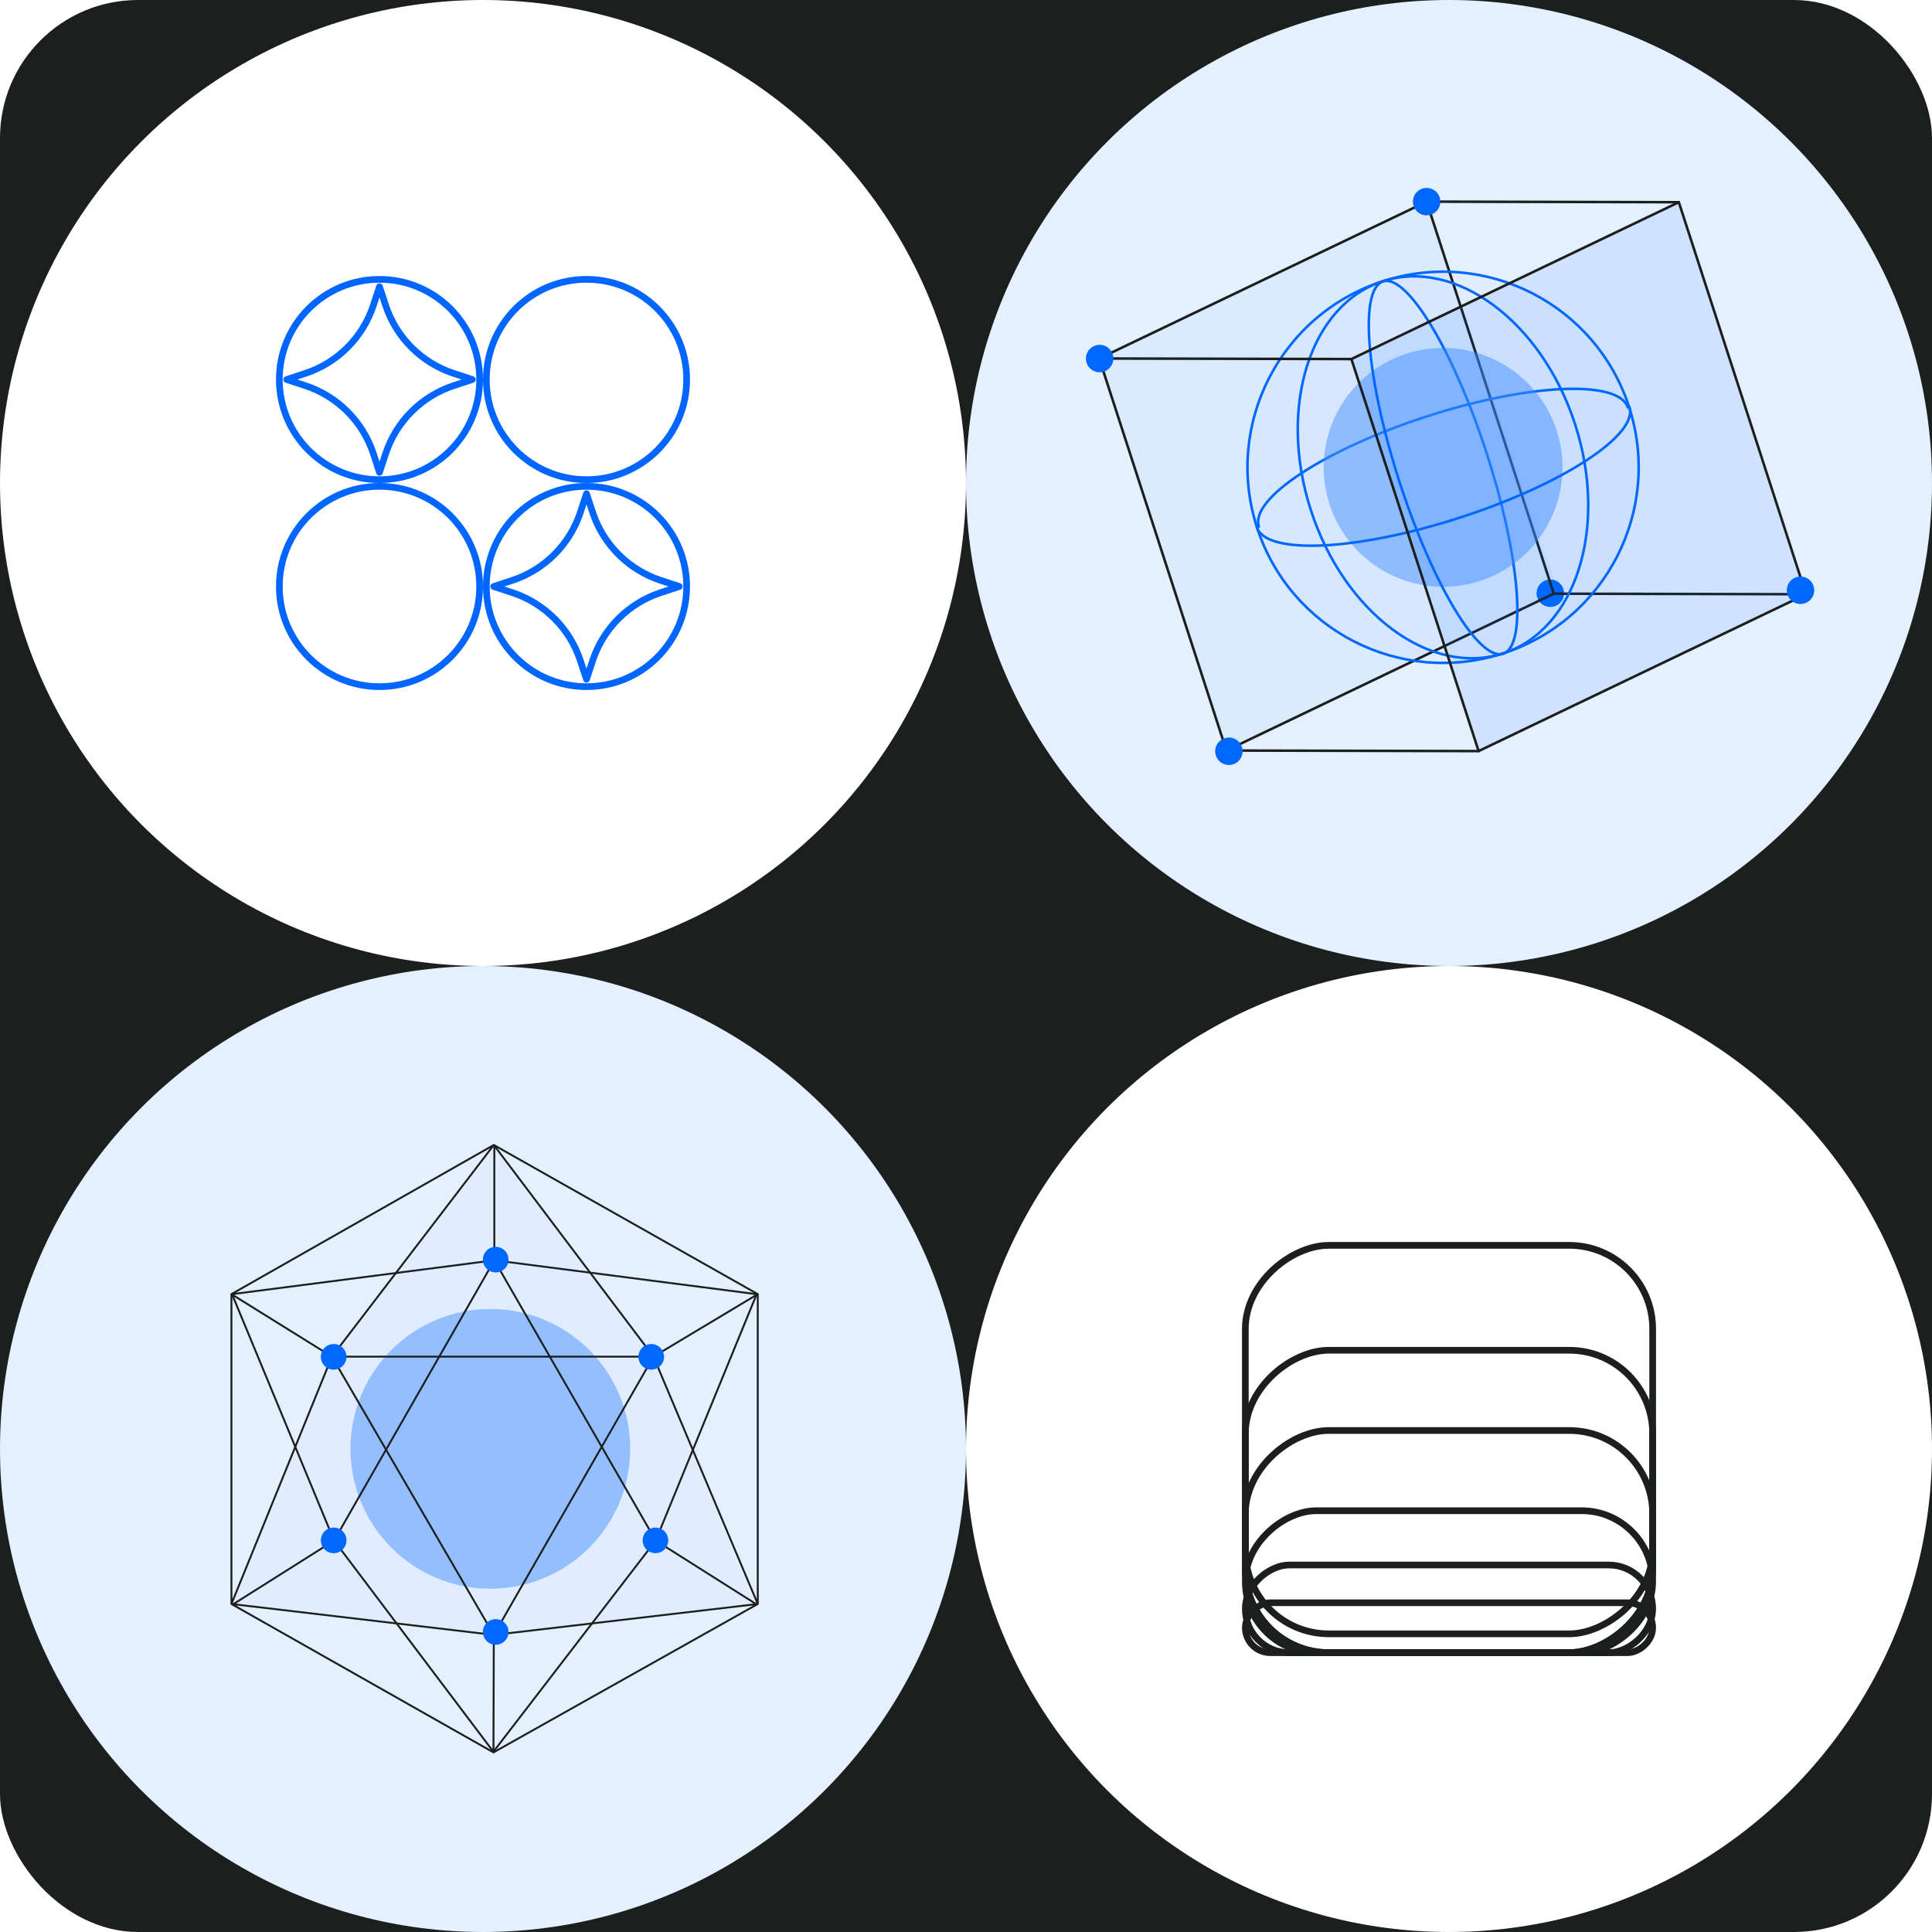 <svg width="350" height="350" viewBox="0 0 350 350" fill="none" xmlns="http://www.w3.org/2000/svg">
<g clip-path="url(#clip0_253_12435)">
<rect width="350" height="350" rx="25" fill="#1D1E1E"/>
<circle cx="262.5" cy="87.5" r="87.5" fill="#E5F0FF"/>
<ellipse cx="2.486" cy="2.486" rx="2.486" ry="2.486" transform="matrix(0.992 0.124 -0.124 0.992 278.699 104.695)" fill="#0067FF"/>
<g filter="url(#filter0_b_253_12435)">
<path d="M199.207 64.971L222.99 53.231L258.544 36.809L282.276 106.952L222.067 136.026L199.207 64.971Z" fill="#0066FF" fill-opacity="0.05"/>
</g>
<path d="M327.176 107.653L281.489 107.552L258.447 36.531" stroke="#1D1E1E" stroke-width="0.462" stroke-linejoin="round"/>
<path d="M281.489 107.552L222.174 135.968" stroke="#1D1E1E" stroke-width="0.462" stroke-linejoin="round"/>
<path d="M228.053 95.395C226.417 90.325 240.054 81.385 258.513 75.426C276.971 69.467 293.261 68.746 294.898 73.816" stroke="#0067FF" stroke-width="0.462" stroke-linecap="round"/>
<path d="M272.313 118.429C276.68 117.019 275.348 100.779 269.336 82.156C263.324 63.532 254.91 49.578 250.542 50.988" stroke="#0067FF" stroke-width="0.462" stroke-linecap="round"/>
<g filter="url(#filter1_f_253_12435)">
<ellipse cx="21.626" cy="21.626" rx="21.626" ry="21.626" transform="matrix(0.952 -0.307 0.307 0.952 234.204 70.719)" fill="#4A93FF" fill-opacity="0.5"/>
</g>
<g filter="url(#filter2_b_253_12435)">
<ellipse cx="35.658" cy="35.658" rx="35.658" ry="35.658" transform="matrix(0.952 -0.307 0.307 0.952 216.538 61.676)" fill="#0066FF" fill-opacity="0.02"/>
</g>
<path d="M295.139 73.771C301.149 92.391 290.928 112.358 272.308 118.369C253.689 124.38 233.722 114.158 227.712 95.539C221.701 76.919 231.923 56.952 250.542 50.941C269.162 44.93 289.128 55.151 295.139 73.771Z" stroke="#0067FF" stroke-width="0.462" stroke-linecap="round"/>
<path d="M285.364 76.926C288.376 86.256 288.406 95.564 286.03 103.066C283.654 110.568 278.881 116.246 272.296 118.372C265.711 120.498 258.519 118.682 252.205 113.985C245.891 109.288 240.474 101.72 237.462 92.39C234.45 83.06 234.42 73.753 236.796 66.251C239.172 58.748 243.945 53.07 250.53 50.944C257.115 48.818 264.307 50.634 270.621 55.331C276.935 60.028 282.352 67.596 285.364 76.926Z" stroke="#0067FF" stroke-width="0.462" stroke-linecap="round"/>
<path d="M272.313 118.427C267.945 119.837 259.531 105.883 253.519 87.26C247.507 68.636 246.175 52.396 250.542 50.986" stroke="#0067FF" stroke-width="0.462" stroke-linecap="round"/>
<path d="M227.688 95.51C229.325 100.579 245.762 99.811 264.401 93.793C283.041 87.776 296.825 78.788 295.188 73.719" stroke="#0067FF" stroke-width="0.462" stroke-linecap="round"/>
<g filter="url(#filter3_b_253_12435)">
<path d="M327.176 107.651L267.863 136.067L244.819 65.046L304.134 36.63L327.176 107.651Z" fill="#0066FF" fill-opacity="0.1"/>
<path d="M327.176 107.651L267.863 136.067L244.819 65.046L304.134 36.63L327.176 107.651Z" stroke="#1D1E1E" stroke-width="0.462" stroke-linecap="round" stroke-linejoin="round"/>
</g>
<g filter="url(#filter4_b_253_12435)">
<path d="M304.135 36.63L258.448 36.529L199.133 64.945L244.82 65.045" stroke="#1D1E1E" stroke-width="0.462" stroke-linecap="round" stroke-linejoin="round"/>
</g>
<path d="M199.133 64.945L222.175 135.966L267.864 136.067" stroke="#1D1E1E" stroke-width="0.462" stroke-linecap="round" stroke-linejoin="round"/>
<ellipse cx="2.486" cy="2.486" rx="2.486" ry="2.486" transform="matrix(0.992 0.124 -0.124 0.992 256.289 33.754)" fill="#0067FF"/>
<ellipse cx="2.486" cy="2.486" rx="2.486" ry="2.486" transform="matrix(0.992 0.124 -0.124 0.992 197.051 62.18)" fill="#0067FF"/>
<ellipse cx="2.486" cy="2.486" rx="2.486" ry="2.486" transform="matrix(0.992 0.124 -0.124 0.992 324.021 104.16)" fill="#0067FF"/>
<ellipse cx="2.486" cy="2.486" rx="2.486" ry="2.486" transform="matrix(0.992 0.124 -0.124 0.992 220.469 133.324)" fill="#0067FF"/>
<circle cx="87.5" cy="87.5" r="87.5" fill="white"/>
<path d="M86.895 68.754C86.895 78.775 78.771 86.899 68.75 86.899C58.729 86.899 50.605 78.775 50.605 68.754C50.605 58.733 58.729 50.609 68.75 50.609C78.771 50.609 86.895 58.733 86.895 68.754Z" stroke="#0066FF" stroke-width="1.21" stroke-linejoin="round"/>
<path d="M67.643 55.307L68.75 51.94L69.858 55.307C71.778 61.146 76.358 65.726 82.197 67.646L85.564 68.754L82.197 69.861C76.358 71.782 71.778 76.362 69.858 82.201L68.75 85.568L67.643 82.201C65.722 76.362 61.142 71.782 55.303 69.861L51.936 68.754L55.303 67.646C61.142 65.726 65.722 61.146 67.643 55.307Z" stroke="#0066FF" stroke-width="1.21" stroke-linejoin="round"/>
<path d="M86.895 106.25C86.895 116.271 78.771 124.395 68.75 124.395C58.729 124.395 50.605 116.271 50.605 106.25C50.605 96.229 58.729 88.105 68.75 88.105C78.771 88.105 86.895 96.229 86.895 106.25Z" stroke="#0066FF" stroke-width="1.21" stroke-linejoin="round"/>
<path d="M124.395 68.75C124.395 78.771 116.271 86.895 106.25 86.895C96.229 86.895 88.105 78.771 88.105 68.75C88.105 58.729 96.229 50.605 106.25 50.605C116.271 50.605 124.395 58.729 124.395 68.75Z" stroke="#0066FF" stroke-width="1.21" stroke-linejoin="round"/>
<path d="M124.395 106.25C124.395 116.271 116.271 124.395 106.25 124.395C96.229 124.395 88.105 116.271 88.105 106.25C88.105 96.229 96.229 88.105 106.25 88.105C116.271 88.105 124.395 96.229 124.395 106.25Z" stroke="#0066FF" stroke-width="1.21" stroke-linejoin="round"/>
<path d="M105.143 92.803L106.25 89.436L107.357 92.803C109.278 98.642 113.858 103.222 119.697 105.143L123.064 106.25L119.697 107.357C113.858 109.278 109.278 113.858 107.357 119.697L106.25 123.064L105.143 119.697C103.222 113.858 98.642 109.278 92.803 107.357L89.436 106.25L92.803 105.143C98.642 103.222 103.222 98.642 105.143 92.803Z" stroke="#0066FF" stroke-width="1.21" stroke-linejoin="round"/>
<circle cx="262.5" cy="262.5" r="87.5" fill="white"/>
<rect x="299.395" y="225.605" width="73.79" height="73.79" rx="15.121" transform="rotate(90 299.395 225.605)" stroke="#1D1E1E" stroke-width="1.21"/>
<rect x="299.395" y="244.613" width="51.371" height="73.79" rx="15.121" transform="rotate(90 299.395 244.613)" stroke="#1D1E1E" stroke-width="1.21"/>
<rect x="299.395" y="259.148" width="40.248" height="73.79" rx="15.121" transform="rotate(90 299.395 259.148)" stroke="#1D1E1E" stroke-width="1.21"/>
<rect x="299.395" y="273.679" width="25.715" height="73.79" rx="12.857" transform="rotate(90 299.395 273.679)" stroke="#1D1E1E" stroke-width="1.21"/>
<rect x="299.395" y="290.355" width="9.042" height="73.79" rx="4.521" transform="rotate(90 299.395 290.355)" stroke="#1D1E1E" stroke-width="1.21"/>
<rect x="299.395" y="283.515" width="15.882" height="73.79" rx="7.941" transform="rotate(90 299.395 283.515)" stroke="#1D1E1E" stroke-width="1.21"/>
<circle cx="87.5" cy="262.5" r="87.5" fill="#E5F0FF"/>
<g filter="url(#filter5_f_253_12435)">
<circle cx="88.829" cy="262.472" r="25.339" fill="#4A93FF" fill-opacity="0.5"/>
</g>
<path d="M89.551 207.621V228.312M89.551 228.312L136.777 234.417C136.928 234.437 137.019 234.594 136.962 234.735L118.785 279.088M89.551 228.312L118.785 279.088M89.551 228.312L42.332 234.409C42.18 234.429 42.089 234.587 42.147 234.728L60.521 279.088M89.551 228.312L60.521 279.088M118.785 279.088L137.005 290.614M118.785 279.088L89.567 317.105C89.473 317.226 89.29 317.226 89.198 317.103L60.521 279.088M60.521 279.088L42.189 290.654" stroke="#1D1E1E" stroke-width="0.348" stroke-linecap="round" stroke-linejoin="round"/>
<circle cx="118.742" cy="279.054" r="2.32" fill="#0067FF"/>
<circle cx="60.447" cy="279.054" r="2.32" fill="#0067FF"/>
<circle cx="89.799" cy="228.191" r="2.32" fill="#0067FF"/>
<g filter="url(#filter6_b_253_12435)">
<path d="M136.414 290.297L90.066 295.874L118.486 246.074L136.414 290.297Z" fill="#0066FF" fill-opacity="0.02"/>
</g>
<g filter="url(#filter7_b_253_12435)">
<path d="M89.068 295.879L42.346 290.247L60.39 245.965L89.068 295.879Z" fill="#0066FF" fill-opacity="0.02"/>
</g>
<g filter="url(#filter8_b_253_12435)">
<path d="M118.046 245.537H60.772L89.509 207.984L118.046 245.537Z" fill="#0066FF" fill-opacity="0.02"/>
</g>
<g filter="url(#filter9_b_253_12435)">
<path d="M118.362 245.749L59.772 245.535L89.68 296.084L118.362 245.749Z" fill="#0066FF" fill-opacity="0.02"/>
</g>
<path d="M89.458 207.422L137.276 234.445M89.458 207.422L118.383 245.767M89.458 207.422L60.13 245.767M89.458 207.422L41.926 234.445M137.276 234.445V290.577M137.276 234.445L118.383 245.767M137.276 290.577L89.396 317.463M137.276 290.577L89.458 296.178M137.276 290.577L118.383 245.767M89.396 317.463L89.458 296.178M89.396 317.463L41.926 290.577M89.458 296.178L118.383 245.767M89.458 296.178L41.926 290.577M89.458 296.178L60.13 245.767M118.383 245.767H60.13M60.13 245.767L41.926 234.445M60.13 245.767L41.926 290.577M41.926 234.445V290.577" stroke="#1D1E1E" stroke-width="0.348" stroke-linecap="round" stroke-linejoin="round"/>
<circle cx="89.799" cy="295.644" r="2.32" fill="#0067FF"/>
<circle cx="60.447" cy="245.804" r="2.32" fill="#0067FF"/>
<circle cx="117.98" cy="245.804" r="2.32" fill="#0067FF"/>
</g>
<defs>
<filter id="filter0_b_253_12435" x="196.129" y="33.731" width="89.224" height="105.373" filterUnits="userSpaceOnUse" color-interpolation-filters="sRGB">
<feFlood flood-opacity="0" result="BackgroundImageFix"/>
<feGaussianBlur in="BackgroundImageFix" stdDeviation="1.539"/>
<feComposite in2="SourceAlpha" operator="in" result="effect1_backgroundBlur_253_12435"/>
<feBlend mode="normal" in="SourceGraphic" in2="effect1_backgroundBlur_253_12435" result="shape"/>
</filter>
<filter id="filter1_f_253_12435" x="221.413" y="44.641" width="80.028" height="80.029" filterUnits="userSpaceOnUse" color-interpolation-filters="sRGB">
<feFlood flood-opacity="0" result="BackgroundImageFix"/>
<feBlend mode="normal" in="SourceGraphic" in2="BackgroundImageFix" result="shape"/>
<feGaussianBlur stdDeviation="9.191" result="effect1_foregroundBlur_253_12435"/>
</filter>
<filter id="filter2_b_253_12435" x="223.307" y="46.536" width="76.237" height="76.237" filterUnits="userSpaceOnUse" color-interpolation-filters="sRGB">
<feFlood flood-opacity="0" result="BackgroundImageFix"/>
<feGaussianBlur in="BackgroundImageFix" stdDeviation="1.226"/>
<feComposite in2="SourceAlpha" operator="in" result="effect1_backgroundBlur_253_12435"/>
<feBlend mode="normal" in="SourceGraphic" in2="effect1_backgroundBlur_253_12435" result="shape"/>
</filter>
<filter id="filter3_b_253_12435" x="241.51" y="33.322" width="88.974" height="106.054" filterUnits="userSpaceOnUse" color-interpolation-filters="sRGB">
<feFlood flood-opacity="0" result="BackgroundImageFix"/>
<feGaussianBlur in="BackgroundImageFix" stdDeviation="1.539"/>
<feComposite in2="SourceAlpha" operator="in" result="effect1_backgroundBlur_253_12435"/>
<feBlend mode="normal" in="SourceGraphic" in2="effect1_backgroundBlur_253_12435" result="shape"/>
</filter>
<filter id="filter4_b_253_12435" x="195.825" y="33.22" width="111.618" height="35.134" filterUnits="userSpaceOnUse" color-interpolation-filters="sRGB">
<feFlood flood-opacity="0" result="BackgroundImageFix"/>
<feGaussianBlur in="BackgroundImageFix" stdDeviation="1.539"/>
<feComposite in2="SourceAlpha" operator="in" result="effect1_backgroundBlur_253_12435"/>
<feBlend mode="normal" in="SourceGraphic" in2="effect1_backgroundBlur_253_12435" result="shape"/>
</filter>
<filter id="filter5_f_253_12435" x="46.09" y="219.733" width="85.479" height="85.479" filterUnits="userSpaceOnUse" color-interpolation-filters="sRGB">
<feFlood flood-opacity="0" result="BackgroundImageFix"/>
<feBlend mode="normal" in="SourceGraphic" in2="BackgroundImageFix" result="shape"/>
<feGaussianBlur stdDeviation="8.7" result="effect1_foregroundBlur_253_12435"/>
</filter>
<filter id="filter6_b_253_12435" x="88.906" y="244.914" width="48.668" height="52.12" filterUnits="userSpaceOnUse" color-interpolation-filters="sRGB">
<feFlood flood-opacity="0" result="BackgroundImageFix"/>
<feGaussianBlur in="BackgroundImageFix" stdDeviation="0.58"/>
<feComposite in2="SourceAlpha" operator="in" result="effect1_backgroundBlur_253_12435"/>
<feBlend mode="normal" in="SourceGraphic" in2="effect1_backgroundBlur_253_12435" result="shape"/>
</filter>
<filter id="filter7_b_253_12435" x="41.186" y="244.805" width="49.043" height="52.235" filterUnits="userSpaceOnUse" color-interpolation-filters="sRGB">
<feFlood flood-opacity="0" result="BackgroundImageFix"/>
<feGaussianBlur in="BackgroundImageFix" stdDeviation="0.58"/>
<feComposite in2="SourceAlpha" operator="in" result="effect1_backgroundBlur_253_12435"/>
<feBlend mode="normal" in="SourceGraphic" in2="effect1_backgroundBlur_253_12435" result="shape"/>
</filter>
<filter id="filter8_b_253_12435" x="59.611" y="206.824" width="59.594" height="39.873" filterUnits="userSpaceOnUse" color-interpolation-filters="sRGB">
<feFlood flood-opacity="0" result="BackgroundImageFix"/>
<feGaussianBlur in="BackgroundImageFix" stdDeviation="0.58"/>
<feComposite in2="SourceAlpha" operator="in" result="effect1_backgroundBlur_253_12435"/>
<feBlend mode="normal" in="SourceGraphic" in2="effect1_backgroundBlur_253_12435" result="shape"/>
</filter>
<filter id="filter9_b_253_12435" x="57.452" y="243.215" width="63.23" height="55.189" filterUnits="userSpaceOnUse" color-interpolation-filters="sRGB">
<feFlood flood-opacity="0" result="BackgroundImageFix"/>
<feGaussianBlur in="BackgroundImageFix" stdDeviation="1.16"/>
<feComposite in2="SourceAlpha" operator="in" result="effect1_backgroundBlur_253_12435"/>
<feBlend mode="normal" in="SourceGraphic" in2="effect1_backgroundBlur_253_12435" result="shape"/>
</filter>
<clipPath id="clip0_253_12435">
<rect width="350" height="350" rx="25" fill="white"/>
</clipPath>
</defs>
</svg>
